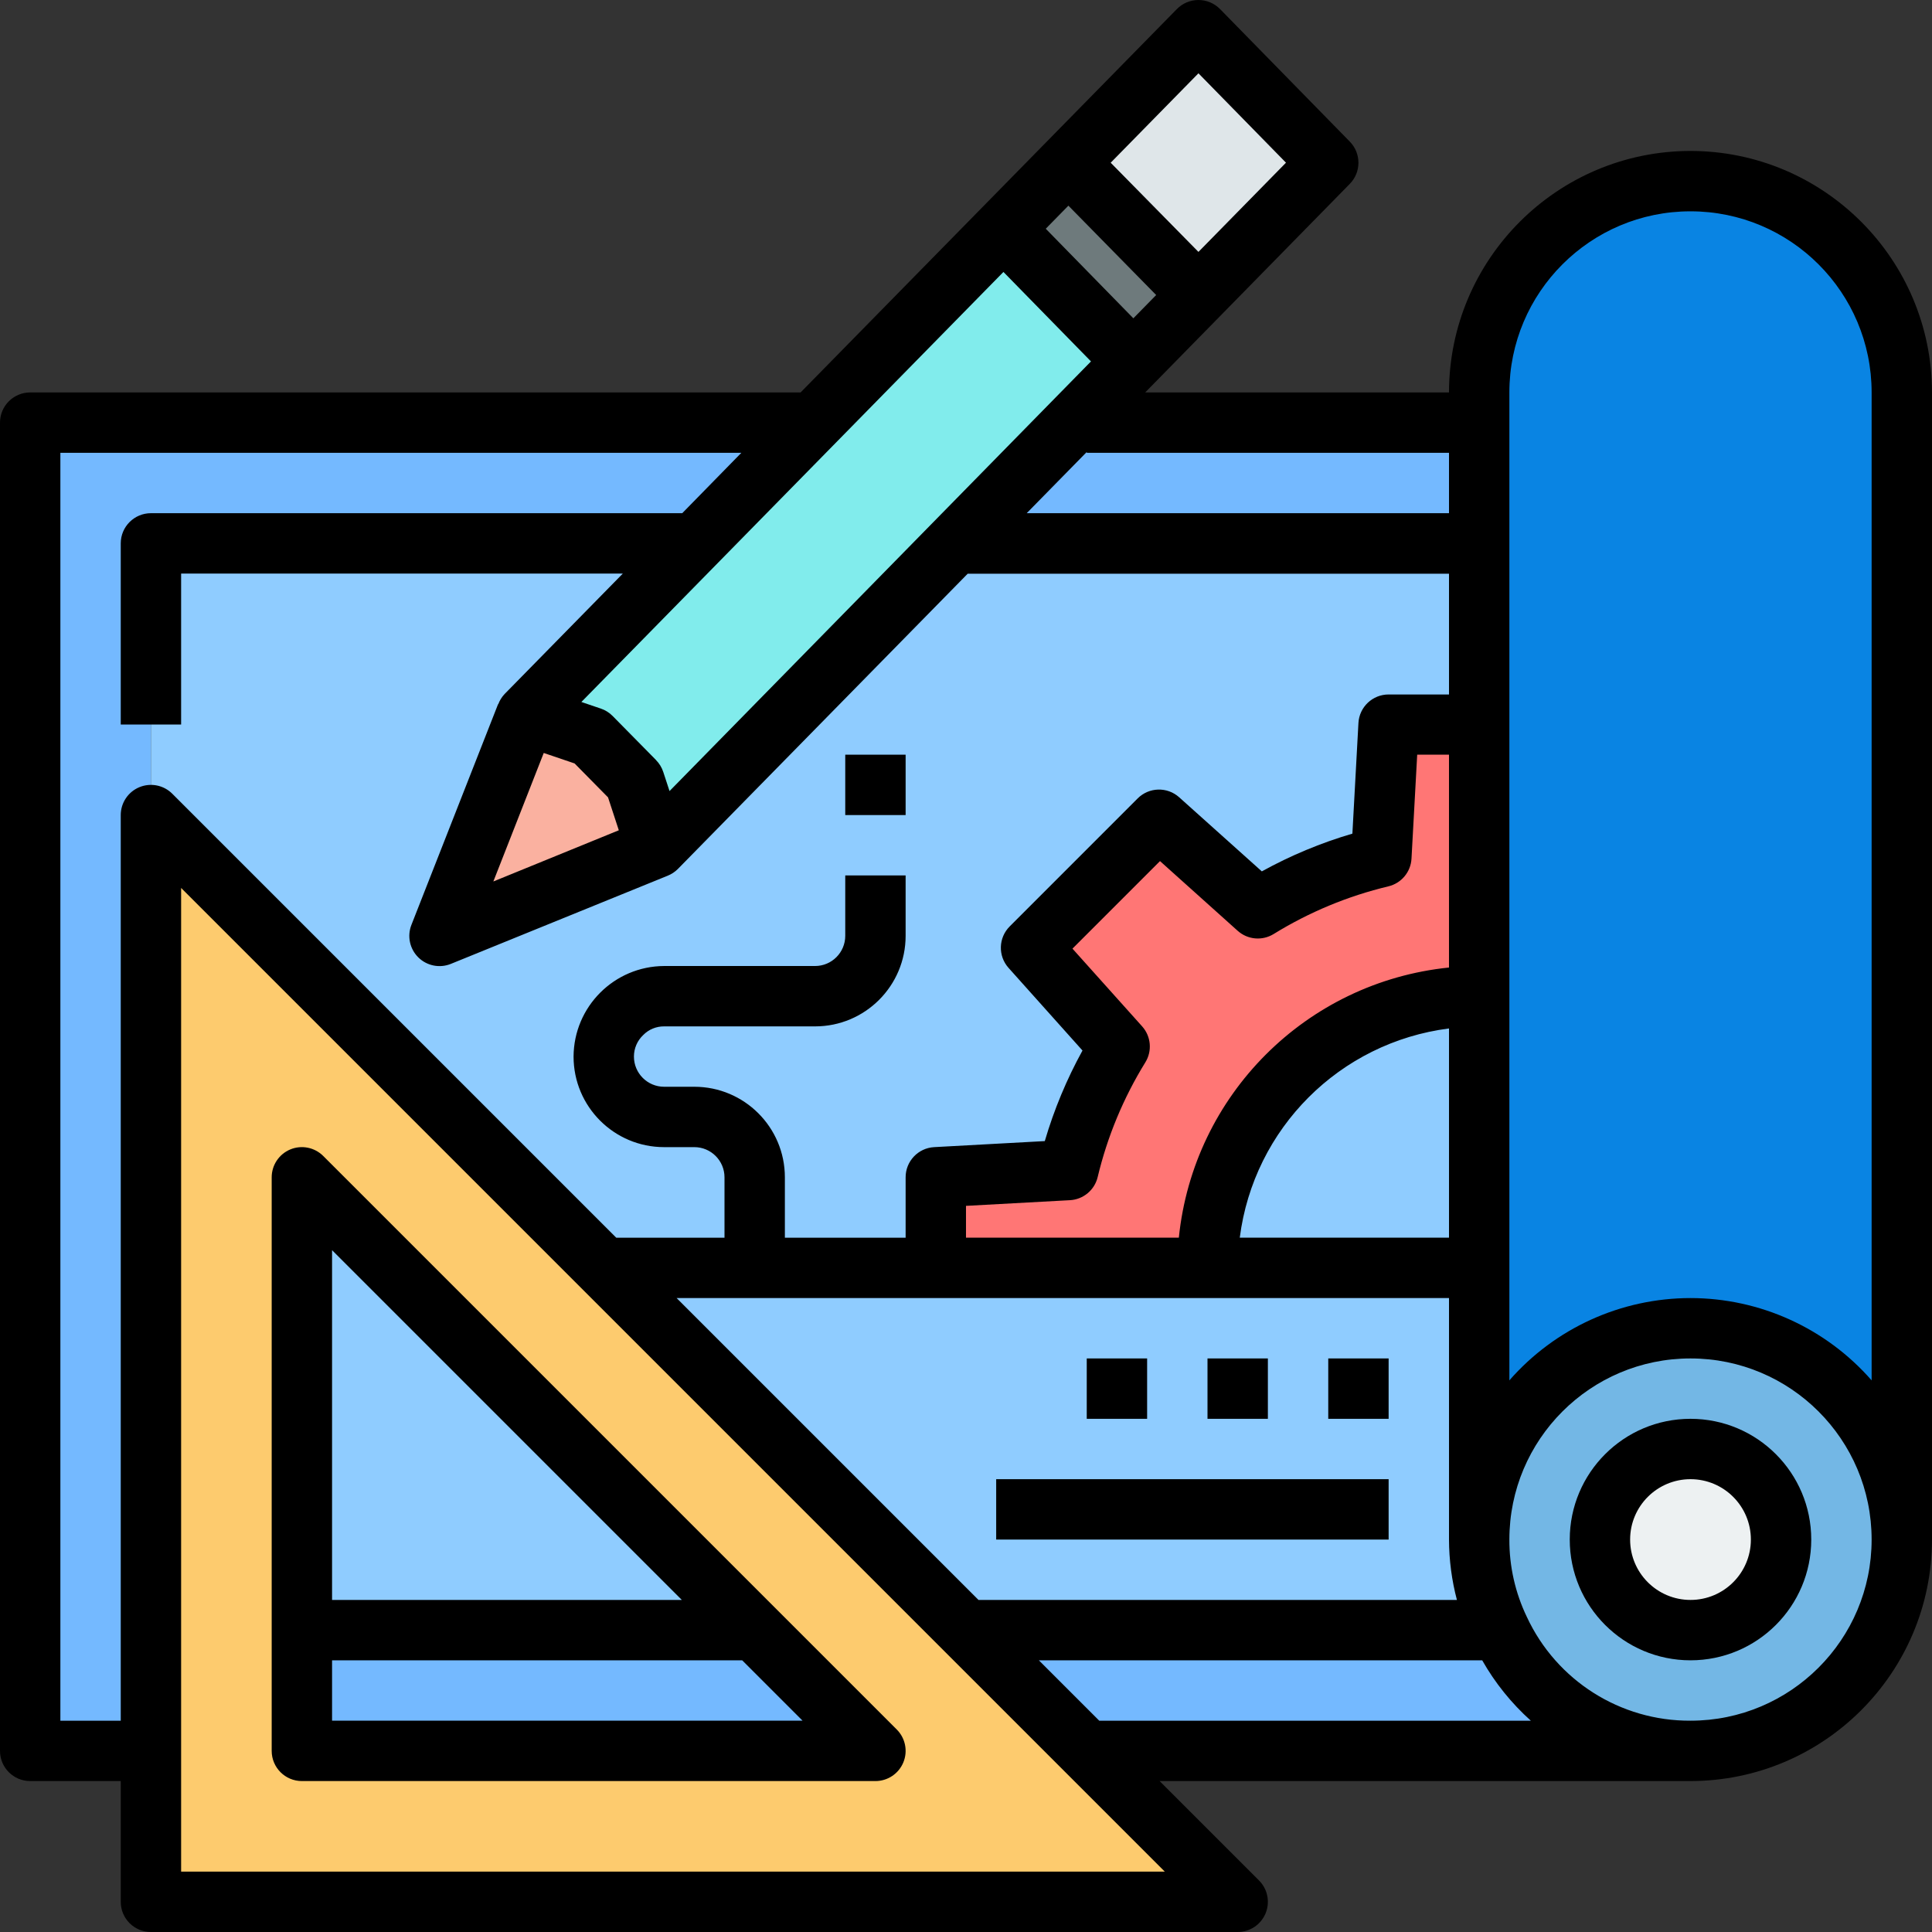 <?xml version="1.0" encoding="UTF-8"?>
<svg xmlns="http://www.w3.org/2000/svg" height="512" viewBox="0 0 512 512" width="512">
  <rect x="0" y="0" width="512" height="512" fill="#333333" stroke="none"/>
  <path d="m40 144v288h357.441c9.219 19.57 28.926 32.043 50.559 32h-440v-352h384v32zm0 0" fill="#74b9ff"/>
  <path d="m392 408c-.031 8.309 1.828 16.516 5.441 24h-357.441v-288h352zm0 0" fill="#8fccff"/>
  <path d="m504 104v304c0-30.93-25.07-56-56-56s-56 25.07-56 56v-304c0-30.93 25.07-56 56-56s56 25.07 56 56zm0 0" fill="#0984e3"/>
  <path d="m397.441 432c-3.613-7.484-5.473-15.691-5.441-24-.051-28.586 21.402-52.637 49.809-55.84 28.406-3.207 54.676 15.461 60.996 43.34 6.32 27.879-9.336 56.051-36.348 65.406-27.012 9.359-56.738-3.094-69.016-28.906zm74.559-24c0-13.254-10.746-24-24-24s-24 10.746-24 24 10.746 24 24 24 24-10.746 24-24zm0 0" fill="#73b7e5"/>
  <path d="m472 408c0 13.254-10.746 24-24 24s-24-10.746-24-24 10.746-24 24-24 24 10.746 24 24zm0 0" fill="#edf1f2"/>
  <path d="m392 192v72c-39.766 0-72 32.234-72 72h-72v-24l35.121-1.922c2.758-11.559 7.352-22.605 13.598-32.719l-23.52-26.238 33.922-33.922 26.238 23.52c10.113-6.246 21.16-10.84 32.719-13.598l1.922-35.121zm0 0" fill="#ff7675"/>
  <path d="m283.121 43.121 34.48 35.039-17.281 17.602-34.398-35.121zm0 0" fill="#6e7a7c"/>
  <path d="m317.602 8 34.398 35.121-34.398 35.039-34.48-35.039zm0 0" fill="#dfe6e9"/>
  <path d="m168.16 207.039 5.762 17.602-57.441 23.359 22.961-58.48 17.199 5.84zm0 0" fill="#fab1a0"/>
  <path d="m215.52 112 50.402-51.359 34.398 35.121-14.16 14.477-31.68 32.242-80.559 82.16-5.762-17.602-11.52-11.68-17.199-5.84 44.637-45.441zm0 0" fill="#81ecec"/>
  <path d="m328 504h-288v-288zm-248-40h152l-152-152zm0 0" fill="#fdcb6e"/>
  <path d="m448 40c-35.328.039-63.961 28.672-64 64h-80.512l54.223-55.273c3.051-3.109 3.051-8.086 0-11.199l-34.391-35.129c-1.508-1.535-3.57-2.398-5.719-2.398-2.152 0-4.211.867-5.715 2.398l-99.719 101.602h-204.168c-4.418 0-8 3.582-8 8v352c0 4.418 3.582 8 8 8h24v32c0 4.418 3.582 8 8 8h288c3.234 0 6.152-1.949 7.391-4.938s.551-6.43-1.734-8.719l-26.344-26.344h140.688c35.328-.039 63.961-28.672 64-64v-304c-.039-35.328-28.672-63.961-64-64zm-61.902 384h-126.785l-80-80h204.688v64c.016 5.402.719 10.777 2.098 16zm-83.418-152-18.465-20.602 23.199-23.199 20.586 18.473c2.637 2.363 6.512 2.711 9.527.855 9.398-5.801 19.66-10.066 30.402-12.633 3.445-.82 5.941-3.805 6.133-7.344l1.512-27.551h8.426v56.406c-37.828 3.859-67.734 33.766-71.594 71.594h-56.406v-8.434l27.551-1.504c3.535-.191 6.523-2.684 7.344-6.125 2.566-10.742 6.832-21.004 12.633-30.402 1.859-3.016 1.516-6.895-.848-9.535zm81.32 56h-55.449c3.691-28.957 26.492-51.758 55.449-55.449zm0-208v16h-111.91l15.91-16.215v.215zm-239.902 79.543 8.176 2.777 8.863 8.992 2.855 8.719-33.25 13.57zm29.758 1.871-11.512-11.68c-.875-.887-1.945-1.559-3.129-1.957l-5.145-1.746 111.852-113.961 23.199 23.707-111.688 113.863-1.672-5.098c-.391-1.172-1.043-2.242-1.914-3.117zm103.281-140.797 6-6.113 23.262 23.68-6.047 6.168zm40.465-41.191 23.199 23.688-23.199 23.641-23.258-23.633zm-280.664 189.184c-2.988 1.238-4.938 4.156-4.938 7.391v240h-16v-336h180.465l-15.664 16h-140.801c-4.418 0-8 3.582-8 8v48h16v-40h117.055l-31.32 31.91c-.738.781-1.312 1.699-1.688 2.707h-.055l-22.961 58.48c-1.172 2.977-.453 6.367 1.824 8.617 2.277 2.25 5.676 2.926 8.641 1.719l57.449-23.363c1.012-.406 1.934-1.016 2.703-1.789l76.801-78.242h127.551v32h-16c-4.254-.004-7.766 3.316-8 7.562l-1.602 29.32c-8.34 2.445-16.387 5.801-24 10l-21.91-19.641c-3.164-2.832-7.988-2.699-10.992.305l-33.91 33.918c-3.008 3.004-3.145 7.836-.305 11l19.59 21.895c-4.191 7.613-7.543 15.664-9.992 24l-29.32 1.602c-4.246.234-7.566 3.746-7.559 8v16h-32v-16c0-13.254-10.746-24-24-24h-8c-4.418 0-8-3.582-8-8-.004-2.16.883-4.223 2.457-5.703 1.457-1.488 3.461-2.316 5.543-2.297h40c13.254 0 24-10.746 24-24v-16h-16v16c0 4.418-3.582 8-8 8h-40c-13.227.066-23.934 10.773-24 24 0 13.254 10.746 24 24 24h8c4.418 0 8 3.582 8 8v16h-28.688l-117.656-117.656c-2.289-2.289-5.73-2.973-8.719-1.734zm11.062 287.391v-260.688l260.688 260.688zm243.312-40-16-16h117.488c3.402 5.996 7.754 11.398 12.887 16zm156.688 0c-18.582.102-35.52-10.633-43.359-27.48-3.082-6.398-4.668-13.418-4.641-20.52 0-26.508 21.492-48 48-48s48 21.492 48 48-21.492 48-48 48zm0-112c-18.395.012-35.891 7.961-48 21.809v-261.809c0-26.508 21.492-48 48-48s48 21.492 48 48v261.809c-12.109-13.848-29.605-21.797-48-21.809zm0 0"/>
  <path d="m448 376c-17.672 0-32 14.328-32 32s14.328 32 32 32 32-14.328 32-32-14.328-32-32-32zm0 48c-8.836 0-16-7.164-16-16s7.164-16 16-16 16 7.164 16 16-7.164 16-16 16zm0 0"/>
  <path d="m80 472h152c3.234 0 6.152-1.949 7.391-4.938s.551-6.43-1.734-8.719l-152-152c-2.289-2.285-5.73-2.973-8.719-1.734s-4.938 4.156-4.938 7.391v152c0 4.418 3.582 8 8 8zm8-16v-16h108.688l16 16zm92.688-32h-92.688v-92.688zm0 0"/>
  <path d="m352 360h16v16h-16zm0 0"/>
  <path d="m320 360h16v16h-16zm0 0"/>
  <path d="m288 360h16v16h-16zm0 0"/>
  <path d="m264 392h104v16h-104zm0 0"/>
  <path d="m224 200h16v16h-16zm0 0"/>
</svg>
